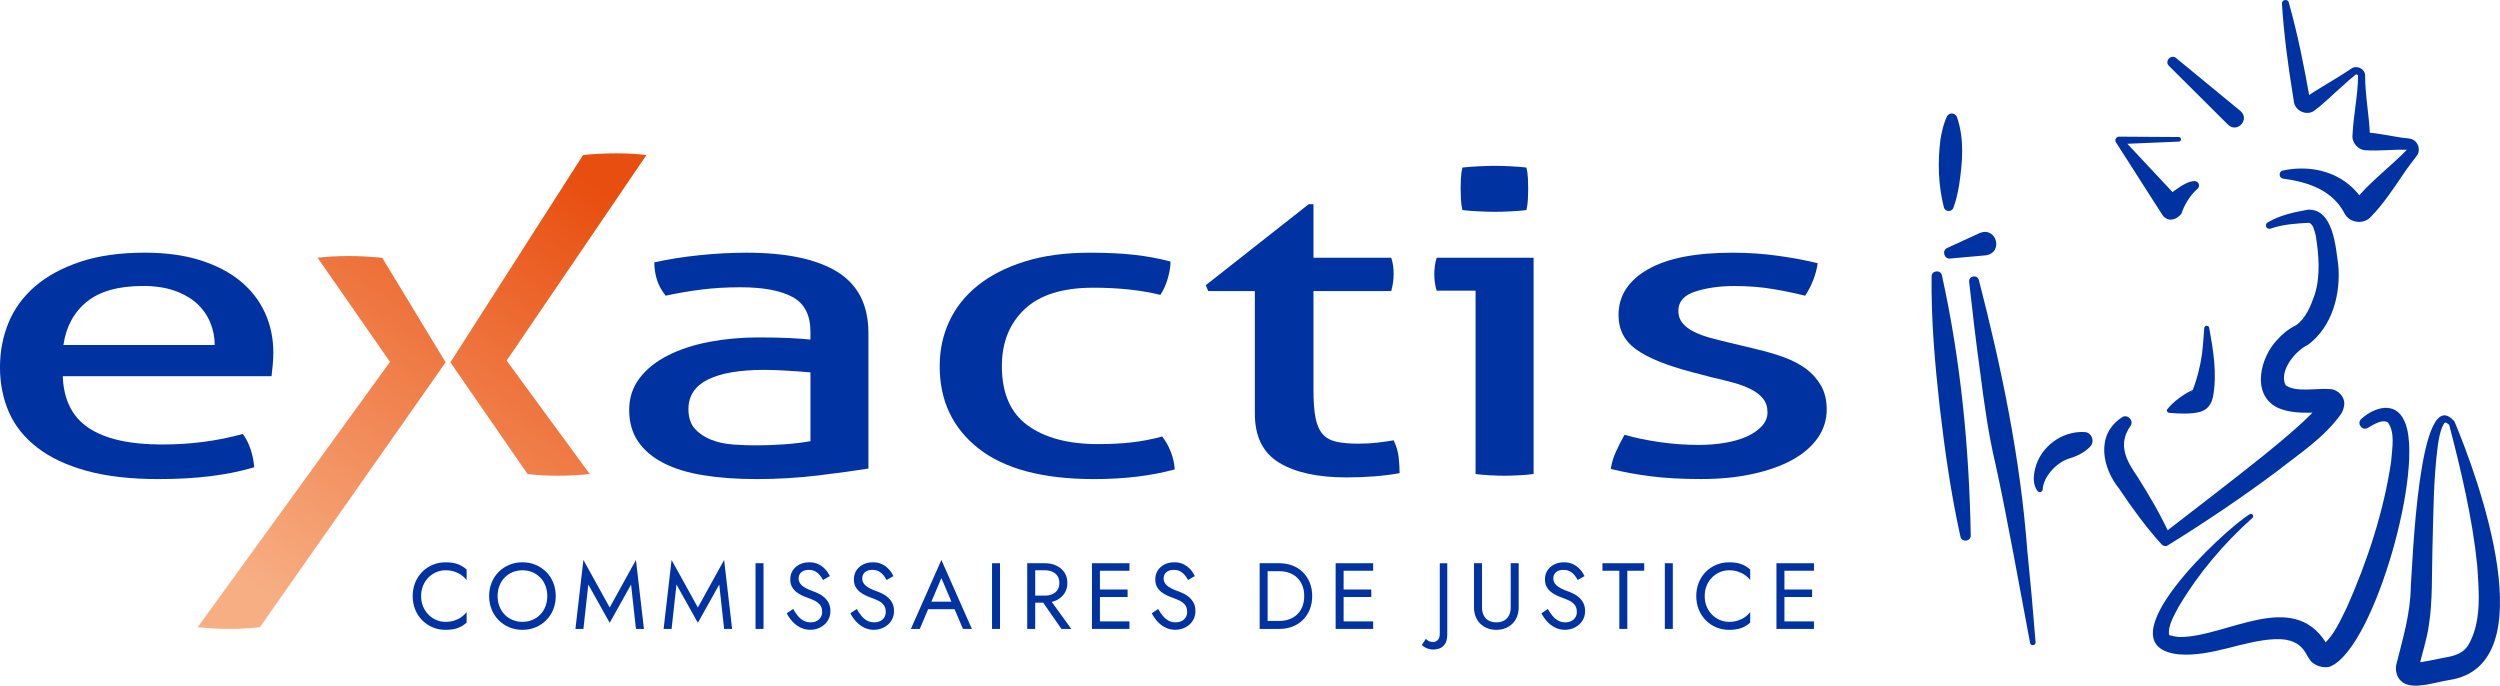 <?xml version="1.0" encoding="UTF-8"?><svg id="Calque_3" xmlns="http://www.w3.org/2000/svg" xmlns:xlink="http://www.w3.org/1999/xlink" viewBox="0 0 1448.03 397.16"><defs><linearGradient id="Dégradé_sans_nom_169" x1="204.87" y1="378.74" x2="376.18" y2="128.92" gradientUnits="userSpaceOnUse"><stop offset="0" stop-color="#f7ae83"/><stop offset="1" stop-color="#e84e0f"/></linearGradient><linearGradient id="Dégradé_sans_nom_169-2" x1="122.97" y1="322.58" x2="294.28" y2="72.76" xlink:href="#Dégradé_sans_nom_169"/></defs><path d="M442.75,214.25c-14.32,0-25.24,1.87-32.74,5.61-7.51,3.75-11.26,9.45-11.26,17.1,0,4.88,1.27,8.71,3.81,11.48,2.54,2.77,5.72,4.88,9.53,6.35,3.81,1.47,8.02,2.36,12.64,2.69,4.62,.33,9.01,.49,13.17,.49,5.31,0,10.8-.21,16.46-.61,5.66-.4,10.68-1.02,15.07-1.83v-39.81c-3.47-.32-7.85-.64-13.17-.98-5.32-.33-9.82-.48-13.51-.48Z" style="fill:none;"/><path d="M21.65,259.3c7.5,5.78,17.03,10.26,28.58,13.43,11.55,3.17,25.41,4.76,41.57,4.76,11.09,0,21.19-.57,30.31-1.71,9.12-1.14,17.5-2.85,25.12-5.13-.23-3.42-.93-6.88-2.08-10.38-1.16-3.5-2.66-6.47-4.5-8.91-14.78,4.07-30.37,6.1-46.77,6.1-18.71,0-32.86-3.18-42.44-9.53-9.59-6.35-14.61-16.36-15.07-30.03h120.91c.23-1.79,.46-3.95,.69-6.47,.23-2.52,.35-4.92,.35-7.2,0-8.3-1.62-15.99-4.85-23.07-3.24-7.08-7.97-13.19-14.21-18.32-6.23-5.13-13.98-9.16-23.21-12.09-9.24-2.93-19.98-4.4-32.22-4.4-14.32,0-26.74,1.75-37.24,5.25-10.51,3.5-19.23,8.22-26.16,14.16-6.93,5.94-12.07,12.94-15.42,21-3.35,8.06-5.02,16.73-5.02,26.01s1.73,18.11,5.2,26.01c3.47,7.9,8.95,14.73,16.46,20.51Zm28.75-84.62c7.5-6.02,18.3-9.04,32.39-9.04,7.16,0,13.34,.94,18.53,2.81,5.2,1.87,9.47,4.36,12.82,7.44,3.35,3.1,5.89,6.72,7.62,10.87,1.73,4.15,2.6,8.51,2.6,13.07H36.72c1.61-10.75,6.18-19.13,13.68-25.16Z" style="fill:#0033a1;"/><g><path d="M374.44,89.8c-5.32-.65-11.09-.98-17.32-.98-3.24,0-6.47,.08-9.7,.25-3.24,.16-6.47,.4-9.7,.73l-76.84,120.06,44.69,64.71c5.31,.64,11.09,.98,17.32,.98,3.23,0,6.35-.09,9.35-.25,3-.17,6.12-.4,9.35-.73l-48.15-65.69,80.99-119.08Z" style="fill:url(#Dégradé_sans_nom_169);"/><path d="M211.51,148.56c-3.12-.17-6.29-.25-9.53-.25-6.7,0-12.7,.32-18.01,.98l41.92,60.32-111.38,153.68c3.23,.33,6.35,.56,9.35,.73,3,.16,6.12,.25,9.35,.25,2.77,0,5.6-.09,8.49-.25,2.89-.17,5.83-.4,8.83-.73l107.57-153.43-36.72-60.56c-3.47-.33-6.76-.57-9.87-.73Z" style="fill:url(#Dégradé_sans_nom_169-2);"/></g><path d="M485.02,157.47c-12.01-7.4-29.56-11.11-52.66-11.11-8.78,0-17.9,.49-27.37,1.47-9.47,.98-18.14,2.36-25.99,4.15,0,7.49,2.19,13.92,6.58,19.29,6.7-1.47,13.57-2.65,20.61-3.54,7.04-.89,14.61-1.34,22.69-1.34,13.17,0,23.21,1.87,30.14,5.61,6.93,3.75,10.39,10.42,10.39,20.03v4.64c-3.24-.33-7.22-.61-11.95-.86-4.73-.24-10.8-.37-18.19-.37-9.93,0-19.4,.86-28.41,2.57-9.01,1.71-16.98,4.31-23.91,7.81-6.93,3.5-12.42,7.89-16.46,13.18-4.04,5.29-6.06,11.44-6.06,18.44s1.73,13.27,5.2,18.31c3.46,5.05,8.37,9.2,14.72,12.46,6.35,3.26,14.09,5.61,23.21,7.08,9.12,1.47,19.34,2.2,30.66,2.2,12.01,0,23.79-.69,35.34-2.07,11.55-1.39,21.36-2.73,29.45-4.03v-78.39c0-16.28-6.01-28.12-18.02-35.53Zm-15.59,98.05c-4.39,.82-9.41,1.43-15.07,1.83-5.66,.4-11.15,.61-16.46,.61-4.16,0-8.55-.16-13.17-.49-4.62-.33-8.83-1.22-12.64-2.69-3.81-1.47-6.99-3.58-9.53-6.35-2.54-2.77-3.81-6.59-3.81-11.48,0-7.65,3.75-13.35,11.26-17.1,7.5-3.74,18.42-5.61,32.74-5.61,3.69,0,8.19,.16,13.51,.48,5.31,.33,9.7,.66,13.17,.98v39.81Z" style="fill:#0033a1;"/><path d="M673.14,252.83c-6.01,1.63-11.95,2.77-17.84,3.42-5.89,.65-12.3,.98-19.23,.98-17.32,0-30.95-3.62-40.88-10.87-9.93-7.24-14.9-18.68-14.9-34.31,0-13.67,4.39-24.66,13.17-32.96,8.78-8.31,22.06-12.45,39.84-12.45,14.55,0,27.49,1.38,38.8,4.15,1.85-2.77,3.29-5.98,4.33-9.65,1.04-3.66,1.56-6.87,1.56-9.65-6.7-1.79-13.74-3.09-21.13-3.91-7.39-.81-15.93-1.22-25.63-1.22-14.32,0-26.91,1.71-37.76,5.13-10.86,3.42-19.92,8.06-27.19,13.92-7.28,5.86-12.77,12.78-16.46,20.75-3.7,7.98-5.54,16.6-5.54,25.89,0,20.03,7.5,35.94,22.52,47.74,15.01,11.8,37.3,17.7,66.86,17.7,17.55,0,33.14-1.87,46.77-5.61-.23-3.58-1.04-7.08-2.42-10.5-1.39-3.42-3-6.26-4.85-8.54Z" style="fill:#0033a1;"/><path d="M807.21,255.03c-2.77,.49-5.89,.94-9.35,1.34-3.47,.41-7.16,.61-11.09,.61-5.08,0-9.3-.37-12.65-1.1-3.35-.74-6.01-2.2-7.97-4.4-1.96-2.2-3.35-5.33-4.16-9.4-.81-4.07-1.21-9.53-1.21-16.36v-57.14h45.04c.46-1.63,.81-3.26,1.04-4.88,.23-1.63,.35-3.34,.35-5.13,0-3.42-.46-6.51-1.39-9.28h-45.04v-31.01h-2.77l-59.59,46.89,1.39,3.42h27.02v71.06c0,13.19,4.67,22.63,14.03,28.33,9.35,5.7,22.35,8.54,38.98,8.54,5.77,0,11.2-.21,16.28-.61,5.08-.4,9.93-1.02,14.55-1.83,0-2.6-.17-5.62-.52-9.04-.35-3.42-1.33-6.75-2.94-10.01Z" style="fill:#0033a1;"/><path d="M856.75,122.43c3.46,.17,6.58,.25,9.35,.25,2.54,0,5.48-.08,8.84-.25,3.35-.16,6.41-.4,9.18-.74,.46-1.95,.75-4.07,.86-6.35,.11-2.28,.17-4.31,.17-6.1s-.06-3.82-.17-6.1c-.12-2.28-.4-4.31-.86-6.1-2.77-.33-5.89-.57-9.35-.74-3.47-.16-6.47-.25-9.01-.25s-5.54,.09-9.01,.25c-3.47,.17-6.7,.41-9.7,.74-.46,1.79-.75,3.83-.86,6.1-.12,2.28-.17,4.31-.17,6.1s.05,3.83,.17,6.1c.11,2.28,.4,4.4,.86,6.35,3,.33,6.24,.58,9.7,.74Z" style="fill:#0033a1;"/><path d="M831.11,153.81c-.23,1.71-.35,3.38-.35,5.01s.11,3.3,.35,5c.23,1.71,.57,3.22,1.04,4.52h22.52v106.23c2.54,.33,5.37,.56,8.49,.73,3.12,.16,5.83,.25,8.14,.25,2.54,0,5.37-.09,8.49-.25,3.12-.17,5.94-.4,8.49-.73v-125.27h-56.12c-.46,1.31-.81,2.81-1.04,4.52Z" style="fill:#0033a1;"/><path d="M1046.08,213.64c-3.59-2.69-7.85-4.92-12.82-6.72-4.97-1.79-10.22-3.33-15.76-4.64l-15.24-3.66c-4.16-.98-8.03-1.96-11.61-2.93-3.58-.98-6.75-2.16-9.53-3.54-2.77-1.38-4.97-3.05-6.58-5-1.62-1.96-2.42-4.31-2.42-7.08,0-5.37,3.29-9.12,9.87-11.23,6.58-2.12,14.14-3.18,22.69-3.18,8.08,0,15.64,.61,22.69,1.83,7.04,1.22,13.11,2.49,18.19,3.79,1.85-2.77,3.4-5.78,4.67-9.04,1.27-3.26,2.13-6.51,2.6-9.77-6.47-1.63-14.03-3.06-22.69-4.28-8.66-1.22-17.49-1.83-26.5-1.83-21.71,0-38.17,3.26-49.37,9.77-11.21,6.51-16.8,15.3-16.8,26.37,0,8.31,3.35,14.9,10.05,19.78,6.7,4.88,17.44,9.28,32.22,13.19l12.13,3.17c4.38,.98,8.49,2,12.3,3.05,3.81,1.06,7.16,2.32,10.05,3.79,2.89,1.47,5.2,3.26,6.93,5.37,1.73,2.12,2.6,4.8,2.6,8.05,0,2.93-1.1,5.58-3.29,7.94-2.2,2.36-5.08,4.36-8.66,5.98-3.58,1.63-7.79,2.85-12.65,3.66-4.85,.82-9.93,1.22-15.24,1.22-7.4,0-14.84-.52-22.35-1.59-7.51-1.06-14.38-2.48-20.61-4.28-1.85,3.26-3.52,6.56-5.02,9.89-1.51,3.34-2.48,6.63-2.94,9.89,7.16,1.79,14.9,3.21,23.21,4.27,8.31,1.06,18.02,1.59,29.1,1.59s20.79-.98,29.79-2.93c9.01-1.96,16.68-4.68,23.04-8.18,6.35-3.5,11.26-7.73,14.72-12.7,3.47-4.96,5.2-10.46,5.2-16.48,0-5.37-1.1-9.97-3.29-13.8-2.2-3.82-5.08-7.08-8.66-9.77Z" style="fill:#0033a1;"/><g><path d="M245.06,351.31c.76,1.83,1.8,3.4,3.12,4.72,1.32,1.33,2.83,2.35,4.51,3.07,1.69,.73,3.47,1.08,5.36,1.08s3.47-.23,4.97-.7c1.5-.47,2.87-1.13,4.1-1.98,1.23-.85,2.28-1.84,3.15-2.96v6.09c-1.59,1.41-3.33,2.46-5.21,3.15-1.89,.69-4.22,1.03-7.01,1.03-2.64,0-5.12-.48-7.42-1.44-2.3-.96-4.32-2.32-6.06-4.08-1.74-1.75-3.1-3.83-4.08-6.22s-1.46-5-1.46-7.82,.49-5.43,1.46-7.82,2.34-4.46,4.08-6.22,3.75-3.12,6.06-4.08c2.3-.95,4.77-1.44,7.42-1.44,2.79,0,5.13,.34,7.01,1.03,1.88,.68,3.62,1.74,5.21,3.15v6.08c-.87-1.12-1.92-2.11-3.15-2.96-1.23-.85-2.6-1.51-4.1-1.98-1.51-.47-3.17-.71-4.97-.71s-3.67,.37-5.36,1.09c-1.68,.73-3.19,1.74-4.51,3.07s-2.36,2.9-3.12,4.73-1.14,3.85-1.14,6.06,.38,4.23,1.14,6.06Z" style="fill:#0033a1;"/><path d="M284.75,337.5c.96-2.37,2.31-4.44,4.05-6.19,1.74-1.76,3.79-3.13,6.14-4.13s4.9-1.49,7.66-1.49,5.35,.5,7.69,1.49c2.33,1,4.37,2.37,6.12,4.13,1.74,1.76,3.09,3.83,4.04,6.19,.96,2.38,1.44,4.95,1.44,7.75s-.48,5.33-1.44,7.72c-.95,2.39-2.3,4.46-4.04,6.22-1.74,1.76-3.78,3.14-6.12,4.13-2.34,.99-4.9,1.49-7.69,1.49s-5.3-.5-7.66-1.49c-2.35-1-4.4-2.38-6.14-4.13-1.74-1.75-3.09-3.83-4.05-6.22-.95-2.39-1.44-4.97-1.44-7.72s.48-5.37,1.44-7.75Zm4.52,13.7c.7,1.82,1.71,3.41,3.01,4.75,1.3,1.34,2.84,2.38,4.59,3.12,1.76,.75,3.67,1.11,5.74,1.11s3.98-.37,5.73-1.11c1.76-.74,3.29-1.78,4.59-3.12s2.31-2.93,3.01-4.75c.71-1.83,1.06-3.81,1.06-5.95s-.35-4.12-1.06-5.95c-.7-1.83-1.71-3.42-3.01-4.75-1.31-1.34-2.84-2.38-4.59-3.13-1.75-.74-3.66-1.11-5.73-1.11s-3.98,.37-5.74,1.11c-1.75,.75-3.29,1.79-4.59,3.13-1.31,1.34-2.31,2.92-3.01,4.75-.71,1.83-1.06,3.81-1.06,5.95s.35,4.12,1.06,5.95Z" style="fill:#0033a1;"/><path d="M337.92,364.27h-4.62l4.62-39.93,15.22,27.54,15.21-27.54,4.62,39.93h-4.62l-2.83-25.7-12.38,22.17-12.39-22.17-2.83,25.7Z" style="fill:#0033a1;"/><path d="M388.99,364.27h-4.62l4.62-39.93,15.22,27.54,15.21-27.54,4.62,39.93h-4.62l-2.83-25.7-12.38,22.17-12.39-22.17-2.83,25.7Z" style="fill:#0033a1;"/><path d="M442.24,326.23v38.04h-4.62v-38.04h4.62Z" style="fill:#0033a1;"/><path d="M462.16,356.76c.95,1.16,2.03,2.07,3.23,2.72s2.56,.98,4.08,.98c1.37,0,2.56-.25,3.55-.76,1-.5,1.78-1.21,2.34-2.12s.84-1.94,.84-3.09c0-1.71-.39-3.07-1.19-4.08s-1.84-1.84-3.12-2.48c-1.29-.63-2.66-1.2-4.11-1.71-.94-.32-2-.75-3.15-1.28-1.16-.52-2.26-1.19-3.32-2.01-1.05-.82-1.91-1.82-2.58-3.01-.67-1.2-1-2.66-1-4.4,0-1.89,.47-3.57,1.41-5.05,.94-1.49,2.24-2.66,3.91-3.5,1.67-.85,3.56-1.28,5.7-1.28s3.87,.39,5.41,1.16c1.54,.78,2.86,1.78,3.94,2.99,1.09,1.21,1.94,2.49,2.56,3.83l-3.97,2.28c-.47-.94-1.06-1.86-1.79-2.77-.73-.9-1.61-1.64-2.63-2.23-1.03-.58-2.3-.87-3.78-.87-1.37,0-2.5,.24-3.37,.7-.87,.47-1.51,1.07-1.93,1.79s-.62,1.51-.62,2.34,.14,1.54,.44,2.23c.29,.69,.77,1.34,1.44,1.95,.67,.62,1.57,1.22,2.71,1.79,1.14,.58,2.54,1.16,4.21,1.74,1.01,.37,2.08,.84,3.2,1.41,1.13,.58,2.17,1.31,3.12,2.2,.96,.88,1.75,1.95,2.37,3.2,.61,1.25,.92,2.75,.92,4.49s-.32,3.17-.95,4.51-1.51,2.48-2.61,3.42c-1.11,.94-2.35,1.67-3.75,2.18-1.39,.5-2.85,.76-4.37,.76-2.07,0-3.98-.45-5.74-1.34-1.75-.88-3.29-2.06-4.62-3.53-1.32-1.46-2.4-3.03-3.23-4.7l3.69-2.5c.87,1.52,1.79,2.86,2.75,4.02Z" style="fill:#0033a1;"/><path d="M499,356.76c.95,1.16,2.03,2.07,3.23,2.72s2.56,.98,4.08,.98c1.37,0,2.56-.25,3.55-.76,1-.5,1.78-1.21,2.34-2.12s.84-1.94,.84-3.09c0-1.71-.39-3.07-1.19-4.08s-1.84-1.84-3.12-2.48c-1.29-.63-2.66-1.2-4.11-1.71-.94-.32-2-.75-3.15-1.28-1.16-.52-2.26-1.19-3.32-2.01-1.05-.82-1.91-1.82-2.58-3.01-.67-1.2-1-2.66-1-4.4,0-1.89,.47-3.57,1.41-5.05,.94-1.49,2.24-2.66,3.91-3.5,1.67-.85,3.56-1.28,5.7-1.28s3.87,.39,5.41,1.16c1.54,.78,2.86,1.78,3.94,2.99,1.09,1.21,1.94,2.49,2.56,3.83l-3.97,2.28c-.47-.94-1.06-1.86-1.79-2.77-.73-.9-1.61-1.64-2.63-2.23-1.03-.58-2.3-.87-3.78-.87-1.37,0-2.5,.24-3.37,.7-.87,.47-1.51,1.07-1.93,1.79s-.62,1.51-.62,2.34,.14,1.54,.44,2.23c.29,.69,.77,1.34,1.44,1.95,.67,.62,1.57,1.22,2.71,1.79,1.14,.58,2.54,1.16,4.21,1.74,1.01,.37,2.08,.84,3.2,1.41,1.13,.58,2.17,1.31,3.12,2.2,.96,.88,1.75,1.95,2.37,3.2,.61,1.25,.92,2.75,.92,4.49s-.32,3.17-.95,4.51-1.51,2.48-2.61,3.42c-1.11,.94-2.35,1.67-3.75,2.18-1.39,.5-2.85,.76-4.37,.76-2.07,0-3.98-.45-5.74-1.34-1.75-.88-3.29-2.06-4.62-3.53-1.32-1.46-2.4-3.03-3.23-4.7l3.69-2.5c.87,1.52,1.79,2.86,2.75,4.02Z" style="fill:#0033a1;"/><path d="M538.85,349.92l-.44,.98-5.65,13.37h-5.16l17.66-39.93,17.66,39.93h-5.16l-5.54-13.04-.44-1.08-6.52-15.33-6.41,15.11Zm-1.9-1.41h16.84l1.63,4.34h-20.1l1.63-4.34Z" style="fill:#0033a1;"/><path d="M579.22,326.23v38.04h-4.62v-38.04h4.62Z" style="fill:#0033a1;"/><path d="M599.6,326.23v38.04h-4.62v-38.04h4.62Zm-2.07,0h7.77c2.46,0,4.66,.47,6.6,1.39,1.94,.93,3.48,2.24,4.62,3.94s1.71,3.73,1.71,6.09-.57,4.34-1.71,6.06-2.68,3.04-4.62,3.97c-1.94,.92-4.13,1.39-6.6,1.39h-7.77v-4.08h7.77c1.63,0,3.07-.29,4.31-.87,1.26-.58,2.23-1.41,2.94-2.5,.71-1.09,1.06-2.41,1.06-3.97s-.35-2.88-1.06-3.97c-.7-1.08-1.68-1.92-2.94-2.5-1.25-.57-2.68-.87-4.31-.87h-7.77v-4.08Zm9.4,19.3l13.58,18.74h-5.71l-13.04-18.74h5.16Z" style="fill:#0033a1;"/><path d="M637.09,326.23v38.04h-4.62v-38.04h4.62Zm-2.07,0h19.18v4.35h-19.18v-4.35Zm0,15.22h18.1v4.34h-18.1v-4.34Zm0,18.47h19.18v4.35h-19.18v-4.35Z" style="fill:#0033a1;"/><path d="M673.58,356.76c.95,1.16,2.03,2.07,3.23,2.72s2.56,.98,4.08,.98c1.37,0,2.56-.25,3.55-.76,1-.5,1.78-1.21,2.34-2.12s.84-1.94,.84-3.09c0-1.71-.39-3.07-1.19-4.08s-1.84-1.84-3.12-2.48c-1.29-.63-2.66-1.2-4.11-1.71-.94-.32-2-.75-3.15-1.28-1.16-.52-2.26-1.19-3.32-2.01-1.05-.82-1.91-1.82-2.58-3.01-.67-1.2-1-2.66-1-4.4,0-1.89,.47-3.57,1.41-5.05,.94-1.49,2.24-2.66,3.91-3.5,1.67-.85,3.56-1.28,5.7-1.28s3.87,.39,5.41,1.16c1.54,.78,2.86,1.78,3.94,2.99,1.09,1.21,1.94,2.49,2.56,3.83l-3.97,2.28c-.47-.94-1.06-1.86-1.79-2.77-.73-.9-1.61-1.64-2.63-2.23-1.03-.58-2.3-.87-3.78-.87-1.37,0-2.5,.24-3.37,.7-.87,.47-1.51,1.07-1.93,1.79s-.62,1.51-.62,2.34,.14,1.54,.44,2.23c.29,.69,.77,1.34,1.44,1.95,.67,.62,1.57,1.22,2.71,1.79,1.14,.58,2.54,1.16,4.21,1.74,1.01,.37,2.08,.84,3.2,1.41,1.13,.58,2.17,1.31,3.12,2.2,.96,.88,1.75,1.95,2.37,3.2,.61,1.25,.92,2.75,.92,4.49s-.32,3.17-.95,4.51-1.51,2.48-2.61,3.42c-1.11,.94-2.35,1.67-3.75,2.18-1.39,.5-2.85,.76-4.37,.76-2.07,0-3.98-.45-5.74-1.34-1.75-.88-3.29-2.06-4.62-3.53-1.32-1.46-2.4-3.03-3.23-4.7l3.69-2.5c.87,1.52,1.79,2.86,2.75,4.02Z" style="fill:#0033a1;"/><path d="M734.23,326.23v38.04h-4.62v-38.04h4.62Zm-2.07,38.04v-4.62h8.86c2.14,0,4.09-.34,5.87-1,1.77-.67,3.29-1.64,4.56-2.89,1.27-1.25,2.25-2.76,2.94-4.54,.69-1.77,1.03-3.76,1.03-5.97s-.34-4.21-1.03-5.98-1.67-3.29-2.94-4.54c-1.26-1.25-2.79-2.21-4.56-2.88-1.78-.67-3.73-1-5.87-1h-8.86v-4.62h8.86c2.79,0,5.34,.46,7.66,1.36s4.32,2.2,6.01,3.88c1.68,1.69,2.99,3.7,3.94,6.03,.94,2.34,1.41,4.92,1.41,7.75s-.47,5.41-1.41,7.74c-.95,2.34-2.26,4.35-3.94,6.04-1.69,1.68-3.69,2.98-6.01,3.88s-4.87,1.36-7.66,1.36h-8.86Z" style="fill:#0033a1;"/><path d="M778.24,326.23v38.04h-4.62v-38.04h4.62Zm-2.07,0h19.18v4.35h-19.18v-4.35Zm0,15.22h18.1v4.34h-18.1v-4.34Zm0,18.47h19.18v4.35h-19.18v-4.35Z" style="fill:#0033a1;"/><path d="M827.66,371.36c.75,.34,1.61,.52,2.58,.52,.83,0,1.66-.37,2.47-1.11,.82-.75,1.23-2,1.23-3.78v-40.75h4.34v41.3c0,1.49-.19,2.77-.57,3.86-.38,1.08-.93,1.99-1.66,2.71s-1.61,1.26-2.63,1.6c-1.03,.34-2.18,.52-3.45,.52-.94,0-1.86-.15-2.74-.46-.89-.31-1.65-.67-2.28-1.08-.63-.42-1.1-.81-1.39-1.17l2.39-3.59c.39,.62,.97,1.1,1.71,1.44Z" style="fill:#0033a1;"/><path d="M858.39,326.23v25.54c0,1.74,.32,3.26,.95,4.57,.63,1.31,1.56,2.32,2.79,3.04,1.23,.73,2.76,1.08,4.57,1.08s3.33-.36,4.57-1.08,2.17-1.74,2.8-3.04,.95-2.83,.95-4.57v-25.54h4.62v25.54c0,1.88-.3,3.63-.9,5.22s-1.47,2.97-2.61,4.13c-1.13,1.16-2.51,2.07-4.1,2.71-1.59,.65-3.37,.98-5.33,.98s-3.73-.33-5.33-.98c-1.59-.65-2.96-1.55-4.1-2.71-1.14-1.16-2.01-2.53-2.61-4.13-.6-1.59-.9-3.34-.9-5.22v-25.54h4.62Z" style="fill:#0033a1;"/><path d="M899.28,356.76c.95,1.16,2.03,2.07,3.23,2.72s2.56,.98,4.08,.98c1.37,0,2.56-.25,3.55-.76,1-.5,1.78-1.21,2.34-2.12s.84-1.94,.84-3.09c0-1.71-.39-3.07-1.19-4.08s-1.84-1.84-3.12-2.48c-1.29-.63-2.66-1.2-4.11-1.71-.94-.32-2-.75-3.15-1.28-1.16-.52-2.26-1.19-3.32-2.01-1.05-.82-1.91-1.82-2.58-3.01-.67-1.2-1-2.66-1-4.4,0-1.89,.47-3.57,1.41-5.05,.94-1.49,2.24-2.66,3.91-3.5,1.67-.85,3.56-1.28,5.7-1.28s3.87,.39,5.41,1.16c1.54,.78,2.86,1.78,3.94,2.99,1.09,1.21,1.94,2.49,2.56,3.83l-3.97,2.28c-.47-.94-1.06-1.86-1.79-2.77-.73-.9-1.61-1.64-2.63-2.23-1.03-.58-2.3-.87-3.78-.87-1.37,0-2.5,.24-3.37,.7-.87,.47-1.51,1.07-1.93,1.79s-.62,1.51-.62,2.34,.14,1.54,.44,2.23c.29,.69,.77,1.34,1.44,1.95,.67,.62,1.57,1.22,2.71,1.79,1.14,.58,2.54,1.16,4.21,1.74,1.01,.37,2.08,.84,3.2,1.41,1.13,.58,2.17,1.31,3.12,2.2,.96,.88,1.75,1.95,2.37,3.2,.61,1.25,.92,2.75,.92,4.49s-.32,3.17-.95,4.51-1.51,2.48-2.61,3.42c-1.11,.94-2.35,1.67-3.75,2.18-1.39,.5-2.85,.76-4.37,.76-2.07,0-3.98-.45-5.74-1.34-1.75-.88-3.29-2.06-4.62-3.53-1.32-1.46-2.4-3.03-3.23-4.7l3.69-2.5c.87,1.52,1.79,2.86,2.75,4.02Z" style="fill:#0033a1;"/><path d="M928.16,326.23h24.18v4.35h-9.78v33.69h-4.62v-33.69h-9.78v-4.35Z" style="fill:#0033a1;"/><path d="M968.91,326.23v38.04h-4.62v-38.04h4.62Z" style="fill:#0033a1;"/><path d="M988.52,351.31c.76,1.83,1.8,3.4,3.12,4.72,1.32,1.33,2.83,2.35,4.51,3.07,1.69,.73,3.47,1.08,5.36,1.08s3.47-.23,4.97-.7c1.5-.47,2.87-1.13,4.1-1.98,1.23-.85,2.28-1.84,3.15-2.96v6.09c-1.59,1.41-3.33,2.46-5.21,3.15-1.89,.69-4.22,1.03-7.01,1.03-2.64,0-5.12-.48-7.42-1.44-2.3-.96-4.32-2.32-6.06-4.08-1.74-1.75-3.1-3.83-4.08-6.22s-1.46-5-1.46-7.82,.49-5.43,1.46-7.82c.98-2.39,2.34-4.46,4.08-6.22s3.75-3.12,6.06-4.08c2.3-.95,4.77-1.44,7.42-1.44,2.79,0,5.13,.34,7.01,1.03,1.88,.68,3.62,1.74,5.21,3.15v6.08c-.87-1.12-1.92-2.11-3.15-2.96-1.23-.85-2.6-1.51-4.1-1.98-1.51-.47-3.17-.71-4.97-.71s-3.67,.37-5.36,1.09c-1.68,.73-3.19,1.74-4.51,3.07s-2.36,2.9-3.12,4.73-1.14,3.85-1.14,6.06,.38,4.23,1.14,6.06Z" style="fill:#0033a1;"/><path d="M1033.56,326.23v38.04h-4.62v-38.04h4.62Zm-2.07,0h19.18v4.35h-19.18v-4.35Zm0,15.22h18.1v4.34h-18.1v-4.34Zm0,18.47h19.18v4.35h-19.18v-4.35Z" style="fill:#0033a1;"/></g><g><path d="M1304.65,299.98c-16.59,14.77-31.23,32.1-42.56,51.11-2.6,5.01-6.63,11.36-5.7,16.77,1.8,.46,4.07,1.08,6.23,1.1,26.95,.09,65.06-27.83,84.62,3.3,0,0,.8,1.34,.8,1.34,.41,.73,.37,.15-.7-.22-.81-.32-1.66-.09-1.66-.09,6.13-5.19,9.83-13.78,13.73-21.66,11.78-26.55,21.32-55.49,25.55-84.23,.63-8.01,2.42-17.06-1.95-22.8-3.42-1.81-7.73,1.04-11.45,3.17-3.42,2.2-6.85-2.81-3.72-5.25,7.28-6.58,19.58-10.53,24.8,1.32,12.19,25.11-16.85,129.9-42.31,141.92-3.79,1.91-10.41-.2-12.52-3.77-.79-1.01-1.32-2.1-1.94-3.13-3.51-6.54-9.55-8.99-17.98-8.65-18.42,.7-36.84,10.4-56.04,8.78-45.37-5.08,26.07-71.94,41.16-81.12,1.36-.95,2.88,1.05,1.63,2.12h0Z" style="fill:#0033a1;"/><path d="M1421.72,244.25c13.76,32.78,53.28,141.19-3.17,149.64-3.95,.59-12.09,2.82-16.07,3.03-2.41,.4-8.29,.59-11.3-2.06-2.94-2.34-3.81-6.23-3.28-9.6,3.87-15.69,8.27-29.6,8.47-45.75,.9-10.07,4.42-120.24,25.35-95.27h0Zm-3.15,1.77c-2.4-1.94-2.54-1.82-4.03,1.37-1.16,2.79-1.82,6.18-2.37,9.48-2.79,20.5-2.7,41.41-3.3,62.16-.34,12.77,.11,30.03-1.99,42.63-1.1,8.62-4.15,17.22-5.86,25.2-.07,.32,.01,.22-.03,.35,.03-.34-.06-.31-.18-.88-.29-.92-1.41-2.12-2.45-2.44,3.58,.07,13.32-2.25,17.44-2.97,5.48-.94,10.45-2.16,13.75-7.04,7.94-13.63,6.38-30.44,5.24-46.81-2.74-26.88-9.35-54.79-16.21-81.06h0Z" style="fill:#0033a1;"/><path d="M1233.98,246.74c-7.59,10.83-2.29,20.19,4.06,29.39,7.05,11.13,13.69,22.47,19.15,34.51,0,0-4.96-.97-4.93-.98,19.89-15.41,39.93-30.68,59.46-46.33,10.9-8.9,25.78-21.16,32.76-29.95-.14,.88,.12,1.94,.57,2.83,1.04,1.74,1.87,2.1,3.07,2.48,.17-.02-.15,.02-.23,0-9.05,.17-19.42,1.59-28.86-2.63-15.54-7.96-9.45-29.61-.03-39.25,2.8-3.24,6.55-6.31,10.82-8.37,5.69-4,8.49-10.92,10.89-17.78,3.45-10.88,2.35-23.45,.59-34.3-.89-3.27-1.42-6.29-3.76-7.31-7.46,.36-15.45,.89-22.34,3.36-1.05,.43-2.26-.1-2.64-1.17-.33-.91,.05-1.91,.86-2.39,7.32-4.29,15.39-6,23.46-7.4,14.66-.57,16,21.85,17.47,31.94,1.57,16.7-3.39,35.8-17.52,46.32-7.53,3.52-17.01,15.33-12.98,23.38,5.75,4.38,17.93,1.61,25.87,2.28,4.48,.17,8.89,4.72,8.02,9.63-.38,2.4-1.13,3.65-1.69,4.67-10.07,14.08-24.05,22.92-36.97,33.14-20.36,15.2-41.3,29.33-62.84,42.66-1.2,1.13-3.09,1.06-4.2-.15-9.13-10.07-17.06-21.03-24.6-32.27-9.53-11.66-14.01-31.11,1.6-41.31,3.18-2.26,7.17,1.96,4.94,5.01h0Z" style="fill:#0033a1;"/><path d="M1180.19,284.44c-2.93-3.83-2.44-8.91-1.36-13.17,3.09-12.58,15.62-21.86,28.71-21.01,4.11,.25,6.01,5.7,3.05,8.47-3.54,3.65-7.95,5.62-12.38,6.94-6.95,2.28-14.2,9.86-15.04,17.28,.35,1.7-1.87,2.87-2.98,1.49h0Z" style="fill:#0033a1;"/><path d="M1175.84,372.42c-5.83-30.74-13.48-74.07-20.13-104.06-4.06-17.13-6.45-34.85-8.72-52.34-2.41-17.56-4.52-35.17-6.44-52.8-.39-3.45,4.84-4.44,5.64-.97,13.29,51.51,24.1,103.73,28.06,156.81,1.81,17.63,3.38,35.27,4.78,52.94,.19,1.92-2.86,2.42-3.19,.42h0Z" style="fill:#0033a1;"/><path d="M1124.77,159.42c10.93,49.52,15.82,100.05,16.71,150.75,.03,3.51-5.24,4.15-5.97,.66-5.52-24.82-9.03-49.87-11.98-74.97-2.81-25.18-5.02-50.37-4.73-75.78-.03-3.45,5.26-4.04,5.97-.66h0Z" style="fill:#0033a1;"/><path d="M1127.88,143.61l18.84-8.65c9.77-3.9,13.86,11.45,3.44,12.93,0,0-20.65,1.86-20.65,1.86-3.52,.42-4.85-4.79-1.63-6.14h0Z" style="fill:#0033a1;"/><path d="M1125.91,120.09c-3.26-12.95-3.65-26.32-1.96-39.49,.77-4.35,1.68-8.7,3.67-13.01,.74-1.6,2.63-2.29,4.23-1.55,.78,.36,1.35,1.01,1.64,1.76,4.46,12.87,3.2,26.31,1.25,39.46-.77,4.35-1.69,8.7-3.26,13.02-.55,1.52-2.23,2.31-3.76,1.76-.91-.33-1.57-1.09-1.82-1.95h0Z" style="fill:#0033a1;"/><path d="M1279.58,189.81c2.41,13.28,4.7,26.66,2.19,40.22-.7,2.7-1.88,5.61-4.9,7.44-1.29,.68-1.51,.67-2.43,1.06-5.76,1.44-11.7,1.1-17.99,.6-.86-.09-1.49-.86-1.4-1.72,3.27-4.55,10.98-10.12,16.04-11.94,.41-.13-.34,.11-.65,.34-.28,.14-.6,.44-.72,.55-.94,1.22,0,.39,.26-.31,2.54-6.18,4.44-14.05,5.42-20.82,.64-4.96,.89-10.11,1.34-15.22,.08-1.62,2.54-1.78,2.84-.2h0Z" style="fill:#0033a1;"/><path d="M1272.66,109.51c-4.22,3.72-7.45,9.1-9.2,14.35-2.76,3.24-6.9,4.9-10.3,1.49-.25-.27-.49-.58-.69-.88l-26.76-41.84c-1.13-1.34-.09-3.54,1.66-3.48,0,0,34.61,.21,34.61,.21,1.68,0,1.73,2.6,.05,2.66,0,0-34.58,1.45-34.58,1.45l1.66-3.48s33.92,36.28,33.92,36.28l-10.98,.61c2.63-3.26,18.96-16.75,21.55-10.25,.33,1.1-.09,2.23-.94,2.9h0Z" style="fill:#0033a1;"/><path d="M1290.55,72.27l-34.27-34.11c-2.75-2.63,1.24-7.03,4.13-4.56,0,0,37.33,30.73,37.33,30.73,5.57,4.8-1.83,13.01-7.18,7.93h0Z" style="fill:#0033a1;"/><path d="M1325.69,1.44c5.14,18.28,8.86,36.83,12.13,55.49,0,0,.09,.5,.09,.5-.12-1.07-1.44-1.67-2.36-1.08,7.59-5.32,17.91-10.84,26.21-16.52,3-2.27,7.77-.26,8.14,3.53-.03,12.14,2.39,23.26,2.78,34.98l.02,.49c.19-.98-.96-2.12-1.75-2.08,5.75,.32,13.03,1.87,18.77,2.77,2.45,.49,4.71,.36,7.17,1.06,3.56,1.26,5.21,5.78,3.37,9.06-2.89,4.02-5.86,7.46-8.5,11.62-5.96,8.75-11.59,17.33-19.08,24.9-4.22,3.87-11.61,2.85-14.48-2.15-6.82-13.42-20.39-18.47-35.78-20.55-2.58-.27-2.73-4.18-.2-4.66,11.31-2.47,24.54-1.38,35.54,6.03,4.62,3.19,8.67,7.43,11.5,12.34-.83-1.44-2.75-2.14-4.3-1.52-.64,.09-1.85,1.47-.93,.42,8.87-11.05,20.79-19.61,30.42-29.7-.02,.15,.04,.31,.19,.37-.04,.02,.2,.03-.11,0h-1.05c-7.36-.21-15.86,.82-23.19,.28-4.24,.01-8.24-4.36-7.69-8.76,.52-11.42,3.2-23.39,3.21-34.37-.08-.65-.98-1.05-1.5-.58-2.71,2.2-5.37,4.53-7.93,6.89-5.47,4.75-10.51,10.03-16.42,14.25-4.63,2.71-10.96-.63-11.36-5.96,0,0-.33-2.07-.33-2.07-2.95-18.01-5.39-36.06-6.54-54.31-.19-2.34,3.39-2.98,3.98-.68h0Z" style="fill:#0033a1;"/></g></svg>